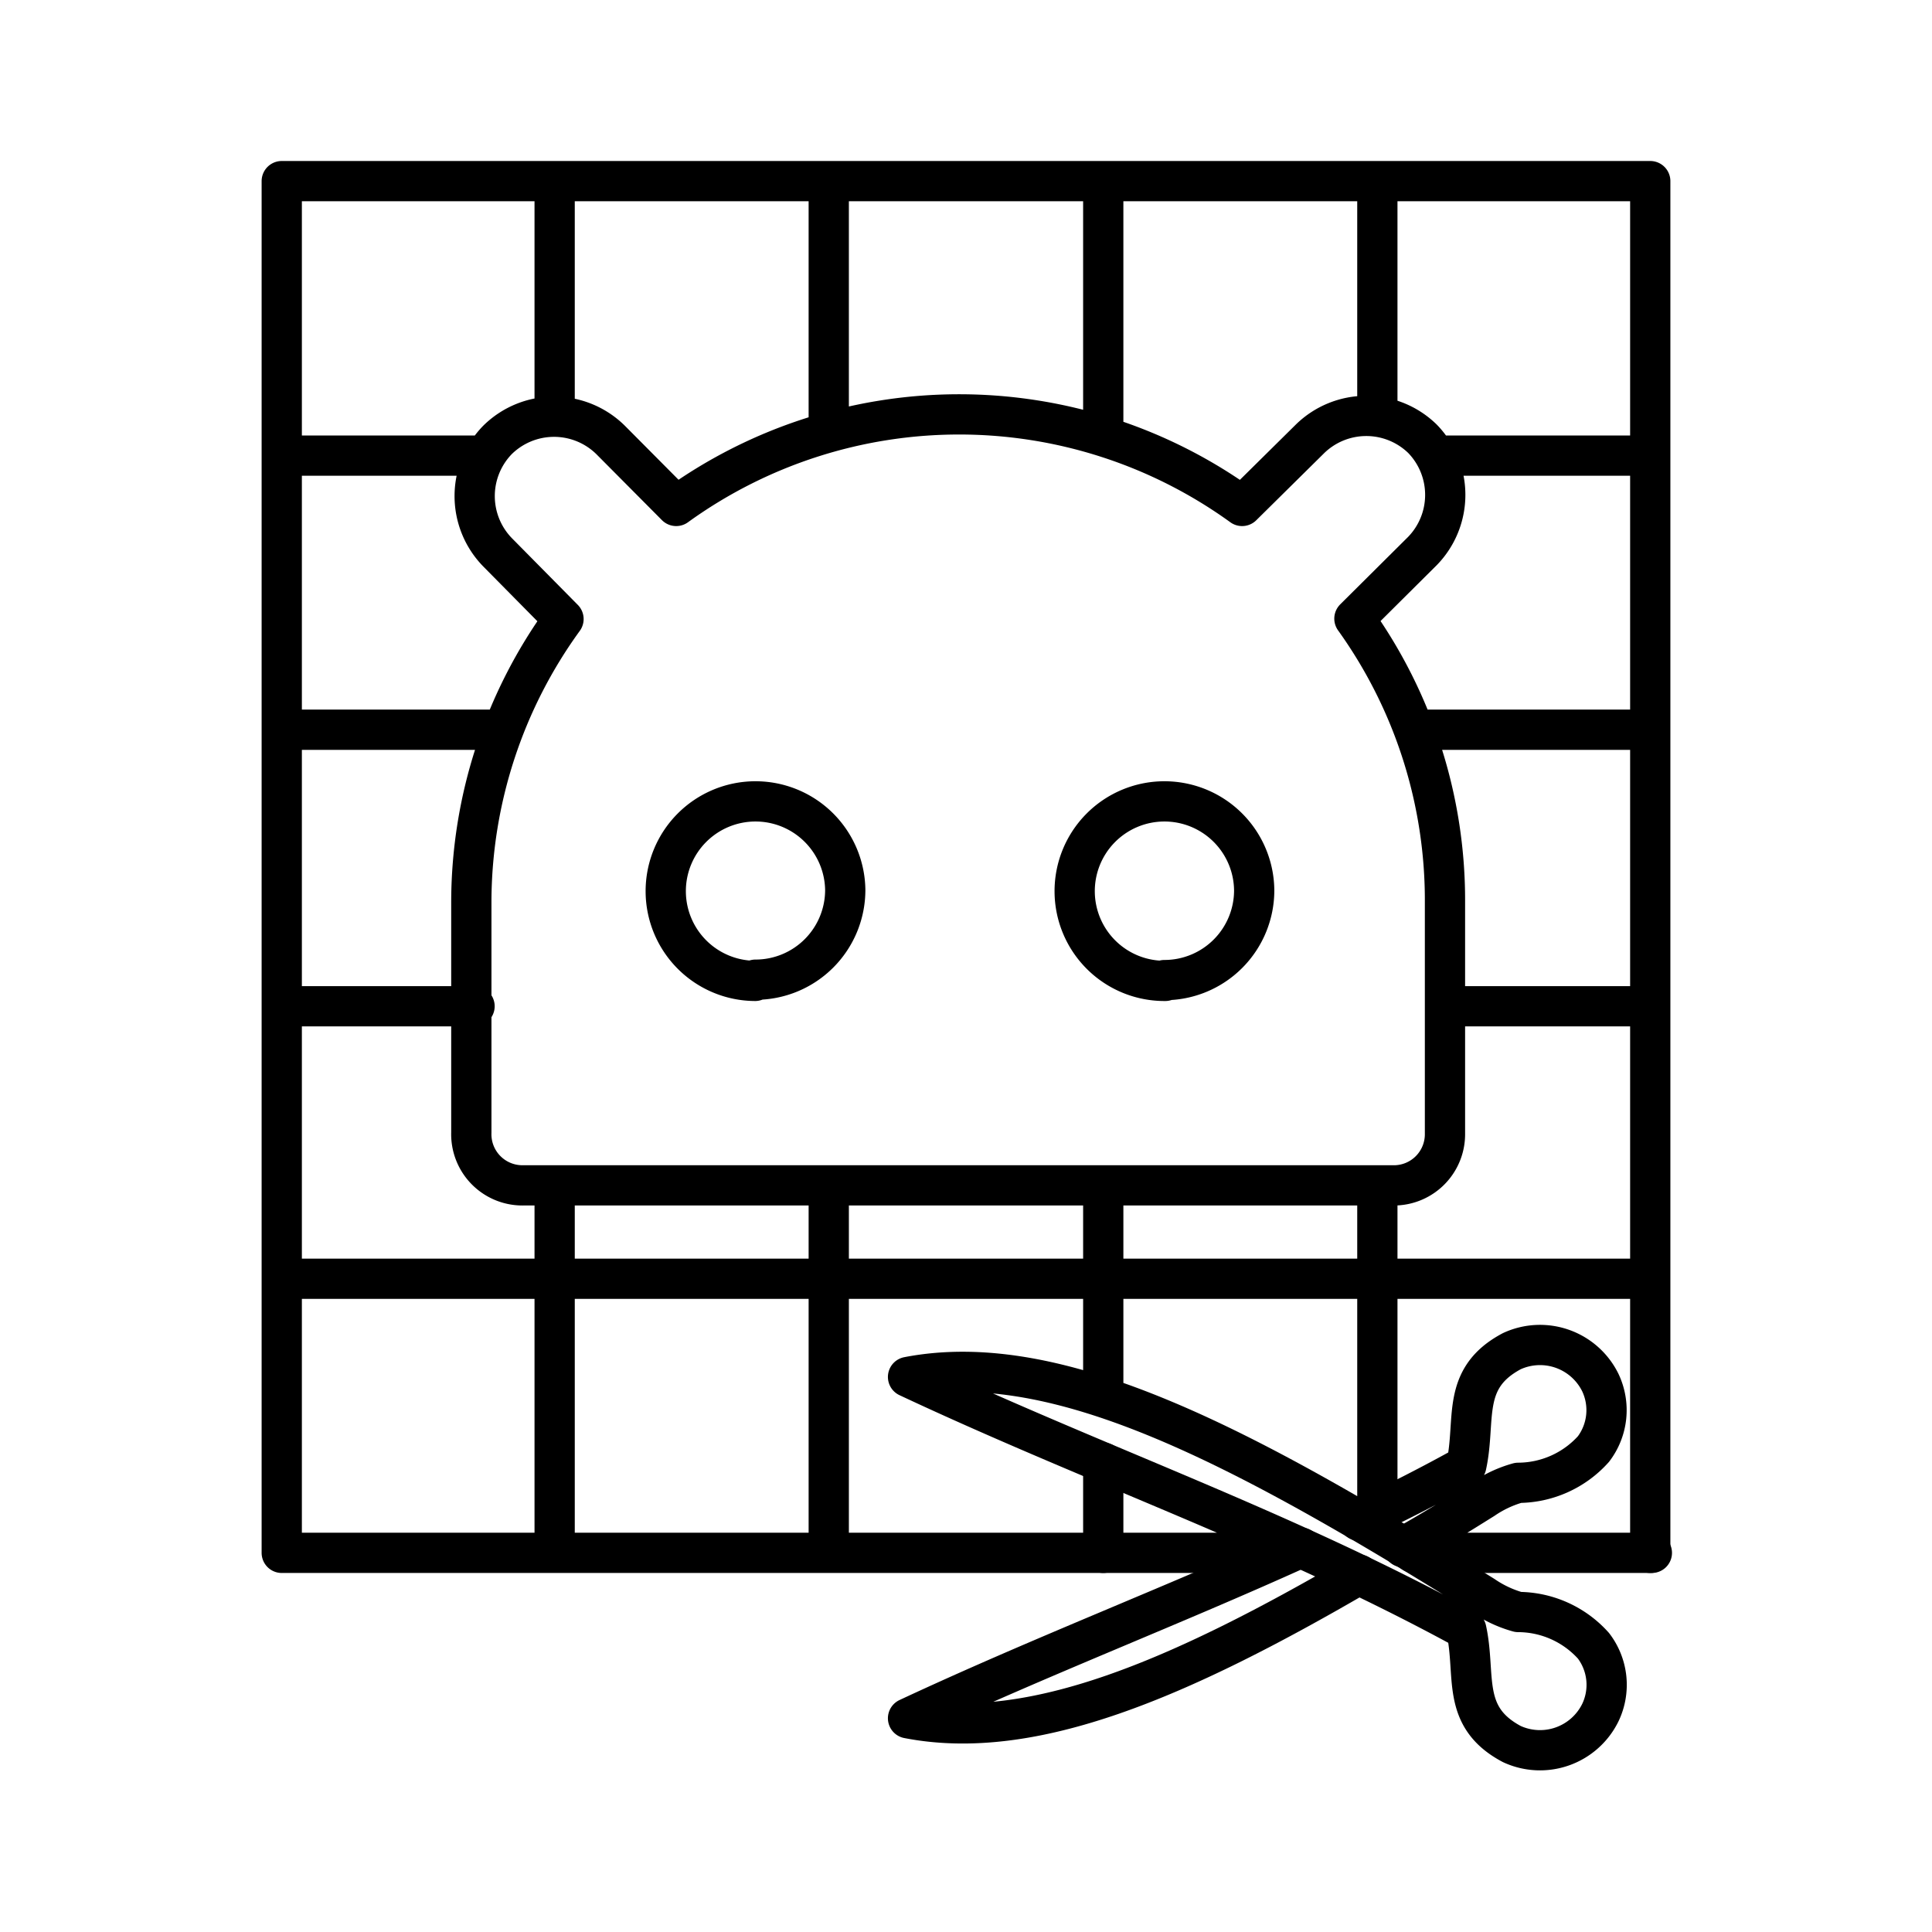 <?xml version="1.0" encoding="utf-8"?>
<!-- Generator: www.svgicons.com -->
<svg xmlns="http://www.w3.org/2000/svg" width="800" height="800" viewBox="0 0 48 48">
<path fill="none" stroke="currentColor" stroke-linecap="round" stroke-linejoin="round" d="m33.65 15.37l1.69-1.68a2 2 0 0 0 0-2.79h0a2 2 0 0 0-2.79 0h0l-1.69 1.67a12 12 0 0 0-14.06 0l-1.63-1.64a2 2 0 0 0-2.81 0h0a2 2 0 0 0 0 2.79L14 15.38a12 12 0 0 0-2.29 7v5.76A1.27 1.27 0 0 0 13 29.45h21.66a1.27 1.27 0 0 0 1.24-1.27v-5.76a12 12 0 0 0-2.25-7.05m-14.89 9A2.23 2.23 0 1 1 21 22.11h0a2.23 2.23 0 0 1-2.23 2.23h0Zm10.19 0a2.23 2.23 0 1 1 2.21-2.25v0a2.23 2.23 0 0 1-2.23 2.23ZM7 4.5v34.08M13.78 4.5v5.83m6.81-5.83v6.07m6.82-6.07v6.13m6.81-6.13v5.55M41 4.5v34.08m-6.78-1.02v-8.11m-6.81 5.26v-5.26m-6.82 9.13v-9.13m-6.81 9.13v-9.13M7 11.32h4.79M7 18.13h5.39M7 25h4.79M7 31.77h34M7 38.58h25M35.9 25H41m-5.66-6.87H41m-5.1-6.81H41m0-6.82H7m15.56 29.71c4.71 2.21 9.32 3.79 13.87 6.28c.25 1.14-.15 2.16 1.13 2.84a1.67 1.67 0 0 0 2.2-.78a1.6 1.6 0 0 0-.17-1.66a2.52 2.52 0 0 0-1.87-.84a2.9 2.9 0 0 1-.86-.4C31 36 26.33 33.48 22.56 34.21"/><path fill="none" stroke="currentColor" stroke-linecap="round" stroke-linejoin="round" d="M33.76 39.12c-4.45 2.59-8.12 4.17-11.2 3.57c3.3-1.54 6.54-2.78 9.76-4.24m1.44-.67c.9-.43 1.79-.88 2.67-1.37c.25-1.14-.15-2.16 1.13-2.84a1.67 1.67 0 0 1 2.2.78a1.6 1.6 0 0 1-.17 1.65a2.52 2.52 0 0 1-1.87.84a2.9 2.9 0 0 0-.86.4c-.67.42-1.32.82-2 1.2m-7.45-2.1v2.24m7.71 0h5.92"/>
</svg>